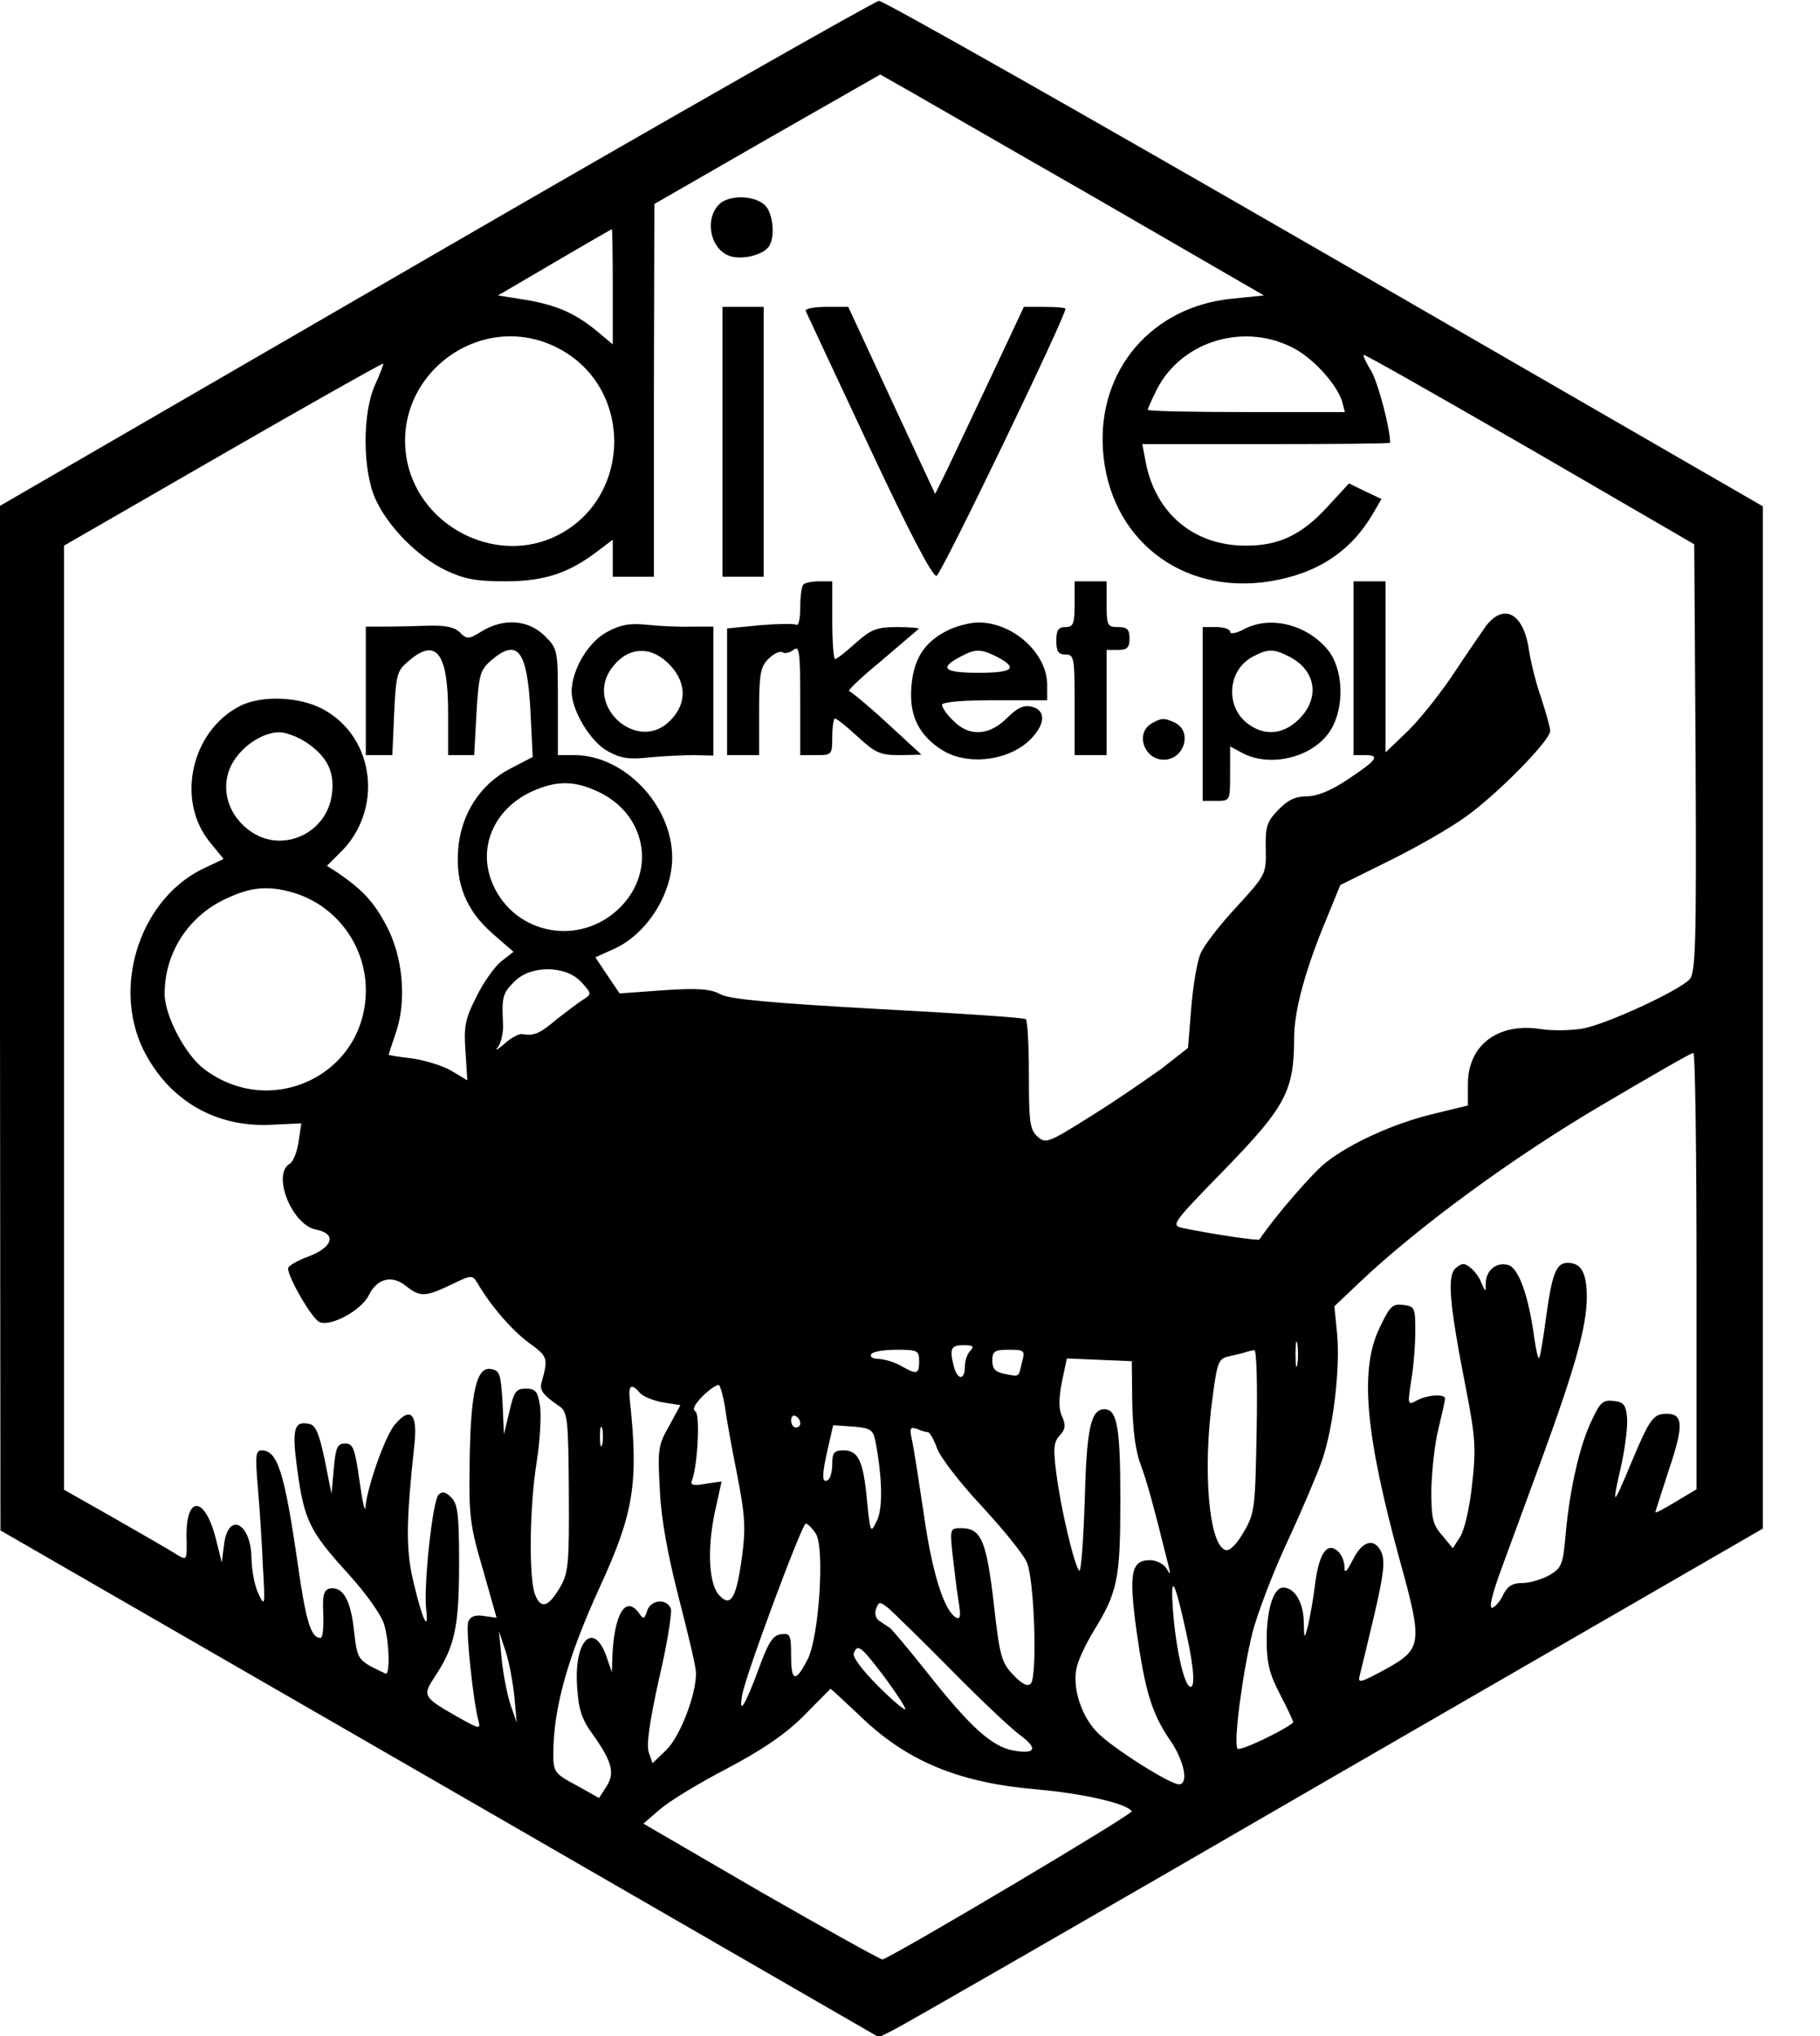 <?xml version="1.0" encoding="UTF-8" standalone="yes"?>
<svg version="1.0" xmlns="http://www.w3.org/2000/svg" width="105.202mm" height="117.674mm" viewBox="0 0 398 445" preserveAspectRatio="xMidYMid meet">
  <g transform="translate(0,445) scale(0.1,-0.1)" fill="#000000" stroke="none">
    <path d="M953 3897 l-953 -552 0 -1120 1 -1120 961 -554 960 -554 32 16 c17 8
452 258 966 556 l935 540 0 1117 0 1118 -958 553 c-527 304 -966 553 -975 552
-9 -1 -446 -249 -969 -552z m1422 133 l389 -225 -69 -7 c-176 -17 -295 -156
-283 -331 13 -193 171 -318 365 -287 104 17 177 65 226 149 l18 31 -36 17 -35
17 -48 -52 c-55 -60 -105 -84 -176 -84 -114 -1 -200 70 -221 185 l-7 37 271 0
c149 0 271 1 271 3 0 31 -26 130 -41 156 -11 18 -19 35 -17 36 2 2 165 -91
363 -205 l360 -209 3 -467 c2 -406 0 -469 -13 -484 -23 -25 -183 -99 -235
-108 -25 -4 -65 -5 -90 -1 -94 15 -160 -35 -160 -120 l0 -47 -74 -18 c-85 -20
-183 -64 -237 -107 -29 -23 -109 -115 -145 -168 -3 -3 -99 11 -167 25 -27 6
-25 9 92 129 132 136 151 171 151 286 0 61 25 152 72 264 l29 71 107 53 c59
29 134 72 167 96 70 50 185 167 185 188 0 7 -9 39 -19 70 -11 31 -23 78 -27
104 -11 82 -54 107 -94 56 -11 -16 -43 -62 -70 -103 -27 -41 -71 -97 -99 -125
l-51 -49 0 187 0 187 -35 0 -35 0 0 -190 0 -190 26 0 c33 0 25 -11 -40 -54
-36 -24 -66 -36 -88 -36 -25 0 -42 -8 -63 -30 -25 -26 -28 -37 -27 -85 1 -55
1 -56 -65 -128 -36 -39 -72 -85 -78 -102 -7 -16 -16 -69 -20 -118 l-7 -87 -56
-44 c-32 -23 -101 -71 -156 -105 -94 -59 -99 -61 -117 -45 -17 15 -19 32 -19
135 0 65 -3 120 -7 122 -5 3 -150 13 -323 22 -231 13 -323 21 -344 32 -22 12
-50 14 -125 9 l-96 -7 -27 40 -26 39 40 18 c72 32 128 120 128 200 0 114 -104
223 -212 224 l-38 0 0 116 c0 114 0 116 -29 145 -36 35 -89 39 -137 10 -29
-18 -33 -18 -48 -3 -12 12 -32 16 -69 15 -29 -1 -71 -2 -94 -2 l-43 0 0 -141
0 -140 29 0 29 0 4 91 c4 85 6 94 32 115 60 52 86 17 86 -113 l0 -93 29 0 28
0 5 92 c5 84 8 94 32 115 58 50 79 22 86 -110 l5 -101 -50 -26 c-65 -34 -107
-99 -113 -176 -6 -75 17 -133 75 -184 l46 -40 -27 -21 c-14 -11 -39 -46 -54
-77 -25 -49 -28 -66 -24 -120 l4 -63 -35 21 c-19 11 -58 23 -86 27 -28 3 -51
7 -51 8 0 1 7 23 16 49 24 70 15 168 -22 235 -27 51 -51 76 -104 113 l-25 16
27 27 c96 91 80 251 -33 314 -51 29 -137 33 -185 8 -106 -55 -139 -205 -66
-296 l31 -38 -38 -18 c-141 -63 -207 -255 -138 -398 55 -111 158 -172 282
-165 l64 3 -6 -40 c-3 -22 -12 -44 -19 -48 -40 -23 4 -133 56 -144 47 -9 39
-38 -15 -59 -25 -9 -45 -21 -45 -26 0 -20 51 -108 68 -117 23 -12 92 24 109
59 18 36 50 44 80 20 32 -25 42 -25 99 2 45 22 47 22 58 4 29 -50 76 -104 113
-131 41 -30 42 -33 28 -84 -6 -19 1 -29 39 -55 17 -12 19 -28 20 -187 1 -157
-1 -177 -19 -208 -26 -44 -42 -49 -55 -16 -14 37 -12 195 4 292 7 45 10 99 7
120 -5 32 -10 38 -31 38 -22 0 -26 -7 -36 -50 l-12 -50 -3 70 c-4 63 -6 70
-26 73 -31 5 -44 -51 -46 -206 -2 -115 1 -137 29 -232 l30 -106 -28 4 c-19 3
-30 -1 -34 -13 -6 -15 11 -177 23 -219 4 -16 -1 -14 -44 10 -79 45 -80 47 -51
91 43 65 52 109 52 246 0 106 -3 130 -17 144 -13 13 -20 14 -28 6 -13 -13 -33
-199 -27 -250 6 -53 -8 -24 -27 56 -18 73 -17 132 1 302 8 69 -8 86 -42 46
-22 -25 -62 -140 -65 -183 -1 -10 -7 17 -13 61 -10 70 -14 80 -31 80 -17 0
-21 -8 -25 -55 l-5 -55 -15 75 c-12 57 -20 76 -34 78 -33 7 -38 -11 -26 -99
15 -112 28 -137 110 -227 41 -45 74 -92 80 -112 12 -41 13 -113 3 -108 -63 30
-61 29 -69 95 -7 66 -24 96 -53 91 -13 -3 -16 -15 -14 -56 1 -29 -1 -52 -6
-52 -21 0 -32 36 -50 163 -29 200 -44 247 -79 247 -13 0 -14 -12 -8 -82 4 -46
9 -123 11 -173 5 -84 4 -88 -9 -60 -9 17 -15 51 -16 77 0 79 -51 106 -60 32
l-5 -39 -13 52 c-24 94 -66 96 -64 2 1 -50 1 -50 -21 -37 -12 8 -73 43 -134
78 l-113 64 0 1032 0 1032 347 200 c191 110 349 199 351 198 1 -2 -7 -23 -18
-47 -28 -62 -27 -187 1 -249 27 -60 93 -127 154 -156 40 -19 66 -24 130 -24
86 0 139 18 202 66 l33 25 0 -40 0 -41 45 0 45 0 0 408 1 407 247 142 247 141
30 -17 c17 -9 205 -118 420 -241z m-1035 -206 l0 -126 -31 26 c-49 41 -89 59
-157 71 l-63 10 123 72 c68 40 124 72 126 73 1 0 2 -57 2 -126z m-120 -134
c171 -88 162 -341 -15 -416 -129 -54 -284 28 -314 165 -40 187 158 339 329
251z m1614 -3 c42 -24 90 -78 101 -114 l6 -23 -215 0 c-119 0 -216 2 -216 5 0
3 9 23 20 45 55 107 195 148 304 87z m-2163 -860 c44 -30 61 -63 55 -111 -10
-86 -106 -131 -176 -84 -49 33 -68 90 -47 140 18 42 68 78 108 78 14 0 41 -10
60 -23z m635 -106 c106 -48 131 -173 50 -254 -86 -86 -229 -61 -278 50 -35 79
1 165 86 204 52 23 90 24 142 0z m-667 -221 c95 -27 161 -115 161 -214 0 -184
-207 -284 -354 -172 -41 31 -86 117 -86 164 0 90 52 170 134 208 55 26 92 29
145 14z m632 -196 c23 -25 23 -27 5 -38 -10 -6 -36 -26 -58 -43 -39 -33 -50
-37 -77 -33 -7 1 -25 -9 -39 -22 -15 -13 -21 -15 -13 -6 7 9 12 32 11 50 -3
58 -1 68 25 93 35 36 112 36 146 -1z m2439 -632 l0 -477 -45 -27 c-25 -15 -45
-26 -45 -23 0 2 14 44 30 94 32 95 31 121 -5 121 -30 0 -37 -10 -79 -110 -40
-96 -42 -96 -20 0 8 38 14 84 12 102 -2 27 -8 34 -29 36 -23 3 -30 -3 -47 -40
-27 -54 -49 -151 -58 -249 -6 -70 -9 -76 -36 -92 -16 -9 -43 -17 -59 -17 -22
0 -32 -7 -41 -24 -6 -14 -17 -27 -24 -30 -9 -3 -2 27 20 87 19 51 59 161 90
245 71 195 96 284 96 347 0 53 -12 75 -42 75 -25 0 -34 -24 -47 -119 -6 -46
-13 -86 -15 -89 -3 -2 -7 18 -11 45 -12 90 -34 151 -56 158 -25 8 -49 -10 -50
-39 0 -21 0 -21 -9 -1 -4 12 -15 27 -24 34 -13 11 -19 11 -32 0 -20 -16 -15
-76 21 -260 22 -112 23 -136 14 -215 -5 -49 -17 -100 -26 -113 l-16 -25 -23
28 c-21 23 -24 38 -24 99 1 40 7 99 15 132 8 33 15 63 15 68 0 11 -38 9 -62
-4 -20 -11 -20 -9 -12 43 5 29 9 78 9 108 0 52 -1 55 -27 58 -23 3 -29 -3 -52
-52 -43 -91 -30 -232 45 -506 51 -184 49 -194 -32 -239 -52 -28 -60 -31 -56
-15 3 11 17 70 32 133 21 90 24 119 16 138 -15 33 -42 26 -63 -17 -14 -27 -18
-30 -18 -14 0 12 -7 28 -16 35 -23 19 -41 -9 -49 -80 -4 -31 -11 -69 -15 -86
-8 -29 -8 -28 -9 12 -1 41 -20 73 -45 73 -21 0 -36 -47 -36 -114 0 -52 6 -75
30 -121 17 -32 29 -59 28 -60 -23 -19 -118 -64 -122 -57 -9 14 12 170 33 254
11 42 45 132 77 200 31 67 65 147 75 176 25 72 40 203 33 277 l-6 60 58 55
c127 120 336 273 527 385 105 62 195 114 200 114 4 1 7 -214 7 -477z m-873
-204 c-2 -13 -4 -3 -4 22 0 25 2 35 4 23 2 -13 2 -33 0 -45z m-715 30 c-7 -7
-12 -22 -12 -35 0 -30 -16 -30 -24 0 -10 39 -7 47 21 47 21 0 24 -3 15 -12z
m-112 -23 c0 -29 -5 -30 -40 -10 -14 8 -35 14 -48 15 -13 0 -20 4 -17 10 3 6
28 10 56 10 46 0 49 -2 49 -25z m225 -2 c-8 -34 -5 -32 -37 -26 -21 4 -28 11
-28 29 0 21 5 24 36 24 34 0 36 -1 29 -27z m513 -150 c-3 -167 -4 -181 -28
-221 -14 -25 -30 -42 -39 -40 -37 7 -52 175 -29 336 10 77 13 83 37 88 14 3
31 7 36 9 6 2 14 4 18 4 5 1 7 -79 5 -176z m-272 62 c1 -58 7 -106 18 -135 14
-38 26 -80 62 -225 4 -18 4 -18 -6 -2 -6 9 -22 17 -35 17 -41 0 -47 -27 -30
-152 19 -134 33 -182 74 -242 31 -45 41 -96 19 -96 -20 0 -146 80 -178 113
-35 35 -55 97 -46 140 3 17 20 53 37 81 53 86 59 114 59 288 0 159 -7 198 -35
198 -30 0 -39 -44 -43 -203 -3 -87 -8 -155 -12 -150 -11 12 -41 139 -50 213
-7 53 -6 68 7 82 13 14 14 23 6 41 -8 16 -8 39 -1 76 l11 52 71 -3 71 -3 1
-90z m-891 -8 c3 -23 15 -91 27 -150 18 -93 19 -119 10 -184 -12 -86 -24 -106
-48 -81 -24 23 -28 101 -11 182 l15 68 -35 -5 c-26 -5 -34 -3 -30 7 13 33 18
144 8 151 -8 4 -2 16 16 34 15 15 31 25 35 24 3 -2 9 -22 13 -46z m-186 29 c7
-8 29 -17 50 -21 l39 -6 -25 -46 c-24 -42 -25 -51 -20 -141 3 -64 18 -144 42
-237 20 -77 37 -149 37 -161 1 -46 -34 -138 -64 -168 l-31 -30 -8 23 c-6 15 1
66 22 161 18 76 29 146 26 154 -9 23 -44 20 -52 -5 -6 -19 -8 -19 -19 -3 -29
38 -54 -7 -57 -101 l-1 -30 -12 35 c-28 78 -71 35 -64 -66 3 -50 10 -72 35
-106 42 -59 48 -84 29 -113 l-16 -25 -50 28 c-47 25 -50 29 -50 68 0 100 31
211 102 366 74 161 85 227 65 411 -3 30 4 34 22 13z m351 -67 c0 -5 -4 -9 -10
-9 -5 0 -10 7 -10 16 0 8 5 12 10 9 6 -3 10 -10 10 -16z m-433 -46 c-3 -10 -5
-2 -5 17 0 19 2 27 5 18 2 -10 2 -26 0 -35z m597 9 c16 -83 17 -151 3 -177
-13 -27 -14 -26 -21 45 -8 87 -19 110 -51 110 -21 0 -25 -5 -25 -29 0 -17 -4
-33 -10 -36 -13 -8 -13 12 1 72 l11 48 44 -3 c37 -3 43 -7 48 -30z m115 18 c4
0 13 -16 20 -35 7 -20 51 -77 98 -127 47 -51 92 -106 99 -124 16 -39 23 -249
8 -264 -7 -7 -19 -1 -38 19 -26 27 -30 41 -43 158 -16 137 -28 163 -71 163
-24 0 -25 -1 -19 -57 4 -32 9 -78 13 -102 6 -34 4 -42 -6 -36 -26 16 -52 99
-70 227 -11 73 -22 146 -26 162 -5 24 -4 28 11 23 9 -4 20 -7 24 -7z m-245
-222 c20 -30 7 -228 -18 -275 -26 -51 -36 -49 -36 7 0 47 -2 51 -22 48 -18 -2
-28 -18 -49 -76 -30 -81 -44 -103 -36 -57 7 43 131 375 139 375 4 0 14 -10 22
-22z m811 -221 c17 -77 19 -121 6 -113 -13 9 -30 86 -36 167 -6 84 4 66 30
-54z m-515 -77 c63 -64 131 -128 150 -142 41 -30 35 -43 -15 -34 -46 9 -92 50
-184 166 -41 52 -80 98 -85 102 -6 4 -17 11 -24 16 -7 5 -10 16 -6 26 6 16 8
16 28 0 11 -10 73 -70 136 -134z m-955 -60 l5 -55 -14 40 c-7 22 -16 67 -19
100 l-6 60 15 -45 c8 -25 16 -70 19 -100z m808 46 c26 -35 47 -67 47 -72 0 -4
-27 18 -59 50 -34 34 -57 64 -54 72 8 22 15 17 66 -50z m-56 -83 c103 -101
216 -149 388 -164 104 -9 199 -31 210 -48 3 -6 -505 -308 -545 -324 -3 -1
-122 65 -265 147 l-258 150 37 32 c21 18 87 58 147 89 77 41 126 74 167 115
31 32 58 58 58 59 1 0 28 -25 61 -56z"/>
    <path d="M1577 4008 c-39 -31 -25 -106 23 -118 28 -7 71 5 82 23 14 22 8 74
-10 90 -22 20 -71 22 -95 5z"/>
    <path d="M1580 3485 l0 -295 45 0 45 0 0 295 0 295 -45 0 -45 0 0 -295z"/>
    <path d="M1762 3771 c2 -5 64 -137 138 -295 85 -182 139 -286 148 -284 10 2
282 566 282 584 0 2 -20 4 -46 4 l-45 0 -69 -147 c-39 -82 -82 -174 -97 -205
l-28 -57 -95 204 -95 205 -48 0 c-27 0 -47 -4 -45 -9z"/>
    <path d="M1757 3173 c-4 -3 -7 -26 -7 -50 0 -25 -4 -42 -9 -38 -5 3 -41 2 -80
-1 l-71 -7 0 -138 0 -139 35 0 35 0 0 95 c0 82 3 98 20 115 12 12 25 18 31 15
5 -4 16 -1 24 5 13 11 15 -4 15 -109 l0 -121 35 0 c34 0 35 1 35 40 0 22 3 40
6 40 4 0 26 -18 50 -40 38 -35 49 -40 91 -40 l48 1 -75 69 c-41 38 -79 69 -83
70 -5 0 26 30 70 66 43 37 80 68 82 70 2 2 -19 4 -47 4 -45 0 -57 -5 -91 -35
-21 -19 -41 -35 -45 -35 -3 0 -6 38 -6 85 l0 85 -28 0 c-16 0 -32 -3 -35 -7z"/>
    <path d="M2350 3130 c0 -43 -3 -50 -20 -50 -16 0 -20 -7 -20 -30 0 -23 4 -30
20 -30 19 0 20 -7 20 -110 l0 -110 35 0 35 0 0 115 0 115 25 0 c20 0 25 5 25
25 0 20 -5 25 -25 25 -23 0 -25 3 -25 50 l0 50 -35 0 -35 0 0 -50z"/>
    <path d="M1327 3069 c-41 -22 -76 -82 -77 -129 0 -43 42 -112 80 -132 27 -15
47 -18 90 -13 30 3 74 5 98 5 l42 -1 0 141 0 141 -47 0 c-27 -1 -70 1 -98 4
-38 4 -59 0 -88 -16z m132 -66 c43 -40 45 -90 6 -128 -70 -71 -186 31 -129
113 33 47 82 53 123 15z"/>
    <path d="M2071 3072 c-50 -25 -74 -63 -78 -124 -5 -62 17 -106 69 -138 60 -36
157 -20 200 34 25 30 22 55 -6 62 -17 4 -31 -2 -54 -25 -39 -39 -83 -41 -117
-6 -14 13 -25 29 -25 35 0 6 42 10 115 10 l115 0 0 34 c0 68 -74 136 -150 136
-19 0 -50 -8 -69 -18z m109 -57 c48 -25 35 -35 -40 -35 -75 0 -87 10 -42 34
35 19 46 19 82 1z"/>
    <path d="M2718 3074 c-16 -8 -28 -10 -28 -4 0 5 -13 10 -30 10 l-30 0 0 -190
0 -190 30 0 c30 0 30 0 30 59 l0 60 28 -15 c62 -32 156 -8 192 51 31 50 28
134 -7 176 -47 56 -128 75 -185 43z m102 -59 c58 -30 67 -90 21 -136 -35 -35
-77 -38 -114 -9 -48 38 -42 116 12 145 34 18 46 18 81 0z"/>
    <path d="M2518 2869 c-36 -21 -16 -79 27 -79 44 0 63 60 26 80 -24 12 -31 12
-53 -1z"/>
  </g>
</svg>